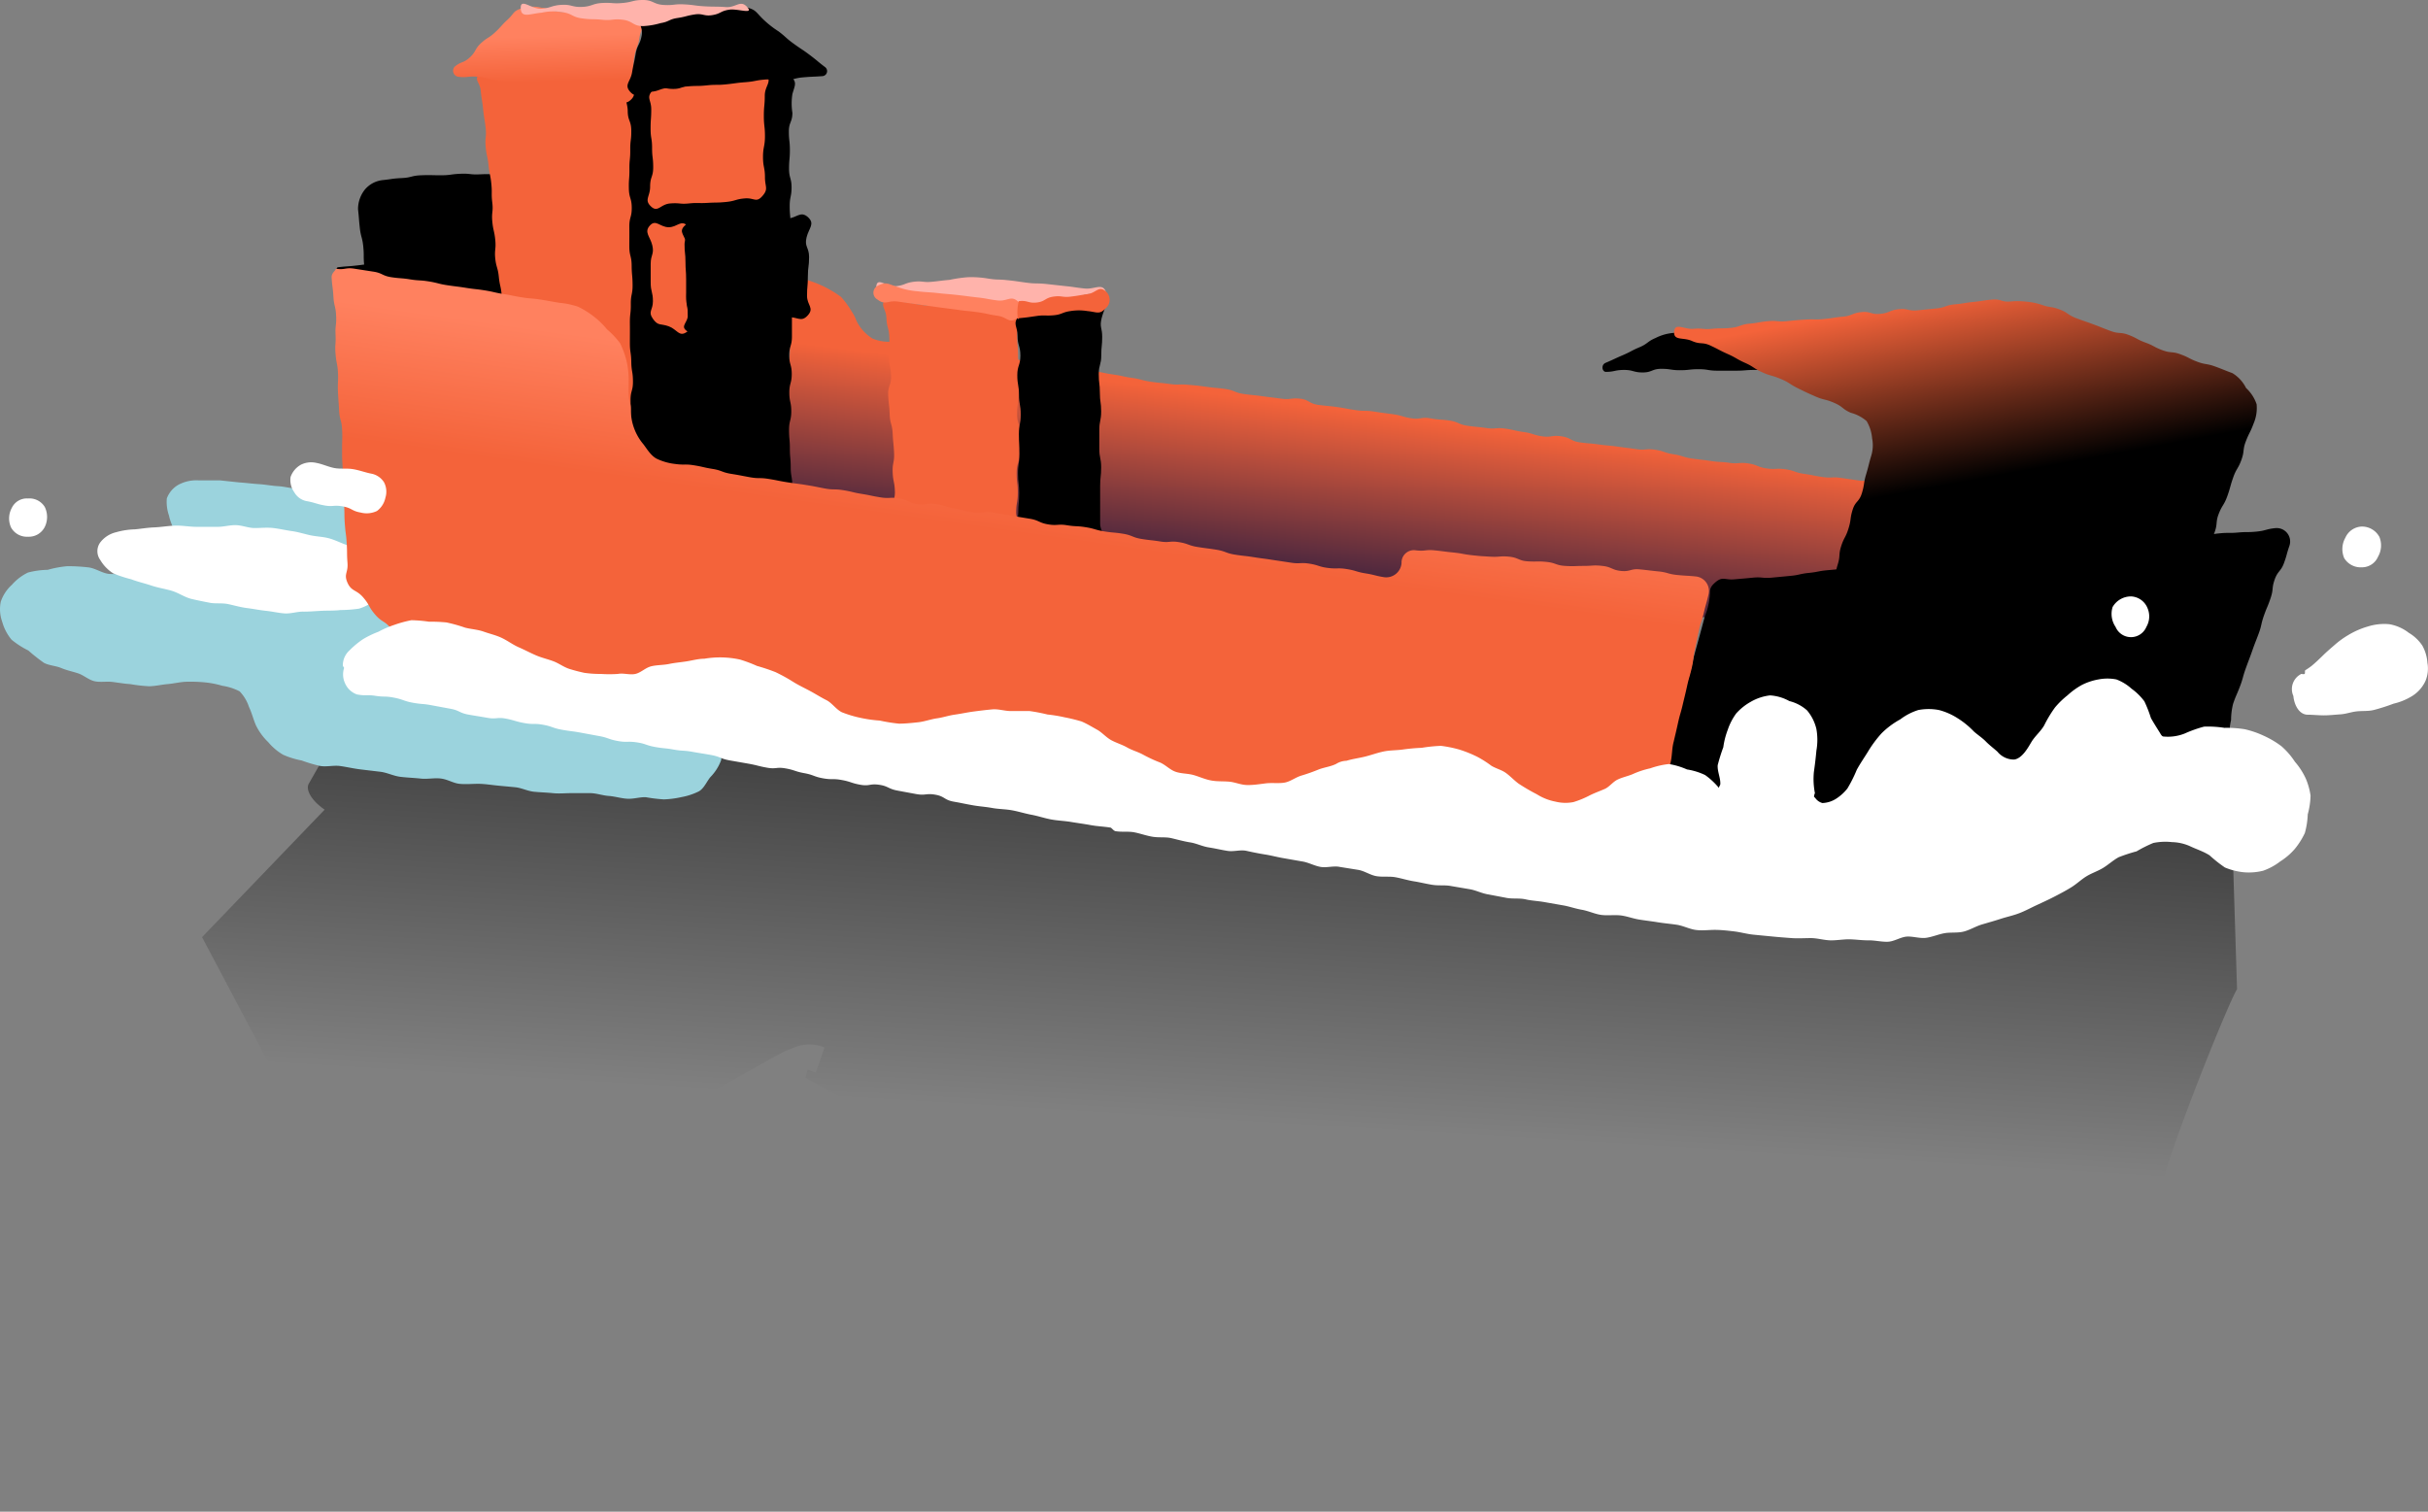 <svg xmlns="http://www.w3.org/2000/svg" xmlns:xlink="http://www.w3.org/1999/xlink" viewBox="0 0 260.27 162.06"><rect x="0" y="0" width="260.27" height="162.06" fill="#808080" stroke="none"/><defs><linearGradient id="linear-gradient" x1="134.25" y1="45.07" x2="129.71" y2="120.06" gradientUnits="userSpaceOnUse"><stop offset="0"/><stop offset="1" stop-opacity="0"/></linearGradient><linearGradient id="linear-gradient-2" x1="140.61" y1="64.49" x2="143.15" y2="43.82" gradientUnits="userSpaceOnUse"><stop offset="0" stop-color="#2b1b3f"/><stop offset="1" stop-color="#f4633a"/></linearGradient><linearGradient id="linear-gradient-3" x1="212.82" y1="51.23" x2="209.19" y2="31.6" gradientUnits="userSpaceOnUse"><stop offset="0"/><stop offset="1" stop-color="#f4633a"/></linearGradient><linearGradient id="linear-gradient-4" x1="58.88" y1="3.86" x2="59.03" y2="8.74" gradientUnits="userSpaceOnUse"><stop offset="0" stop-color="#ff815f"/><stop offset="1" stop-color="#f4633a"/></linearGradient><linearGradient id="linear-gradient-5" x1="112.67" y1="43" x2="110.63" y2="57.41" xlink:href="#linear-gradient-4"/><style>.cls-5{fill:#f4633a}.cls-7{fill:#fff}.cls-8{fill:#ffb3ab}</style></defs><g style="isolation:isolate"><g id="Layer_2" data-name="Layer 2"><g id="MAP_NIGHT" data-name="MAP NIGHT"><path id="THE_FERRY_SHADOW" data-name="THE FERRY SHADOW" d="M233.81 146.68a1.17 1.17 0 0 1-1.75 1.25l-6.18-3.25 1.63 13.46c.28 2.3-1.17 4.05-3.24 3.91l-20.66-1.89a8.3 8.3 0 0 1-3.23-1.11l-33.21-19.13-6.31-5.79c-.4-.37-.14-.88.35-.66l15.21 7 10.12.41a2.81 2.81 0 0 0 3-3.29l-.27-2.64-78.88-14.81-1.19 4.68.33.2-.29 1.15-14-5.63-8.89-5 .22-.86.89.33.92-2.72a4.42 4.42 0 0 0-2.94-.11l-1.16.46c-1.39.53-14.36 8.47-16.31 7.93l-1 18.22-1.61-.79-2.46-1.33 3.1 1.85c.43.26.49.7.1.69l-8.92-.55-10.4-5.47-12-7.24-5.53-7c-.26-.32 0-.5.41-.3l2.15 1-10.15-19.18L34.8 86.8c-1.36-.93-2.09-2.12-1.69-2.8l1.46-2.56-2.71-1.54c-.12-.07-.14-.16-.05-.17-.28-.2-.45-.44-.37-.6L38 64l6.57-1.17 138.35 28.55L239 80.57l.8 25.48c-.95 1.43-8.38 20-8.16 21.88z" style="mix-blend-mode:multiply;fill:url(#linear-gradient)"/><g id="THE_FERRY" data-name="THE FERRY"><path d="M84.81 29.48v-.2a9 9 0 0 1 1.84.78 11.71 11.71 0 0 1 3.5 1.77 9.4 9.4 0 0 1 1.17 1.6c.49.72.34.83.83 1.55a4.75 4.75 0 0 0 1.37 1.31 4.54 4.54 0 0 0 1.82.35c1 .14 1 .26 2 .4s1 0 2 .09 1 .43 2 .57 1 .09 2 .24 1 .1 2 .24 1 .1 2 .24 1 0 2 .18 1 .27 2 .41 1 .35 2 .49 1 0 2 .09 1 .07 2 .21 1 .21 2 .35 1 .22 2 .36 1 .26 2 .41 1 .1 2 .24 1 0 2 .09 1 .08 2 .22 1 .09 2 .23 1 .4 2 .54 1 .1 2 .24 1 .12 2 .26 1-.1 2 0 .95.53 2 .67 1 .09 2 .23 1 .19 2 .33 1 0 2 .16 1 .14 2 .28 1 .3 2 .44 1-.18 2 0 1 .09 2 .23 1 .43 2 .57 1 .1 2 .24 1-.08 2 .06 1 .23 2 .37 1 .32 2 .46 1-.16 2.05 0 .95.51 2 .65 1 .08 2 .22 1 .09 2 .23 1 .12 2 .27 1-.08 2 .06 1 .34 2 .49 1 .32 2 .46 1 .11 2 .26 1 .06 2 .2 1-.08 2 .06 1 .4 2 .54 1-.05 2 .09 1 .35 2 .49 1 .2 2 .34 1-.05 2 .1l2 .29c1 .15 1.72-.72 2.2.18s-.66 1-1.07 2-.32 1-.73 2-.53.93-.94 1.91-.2 1.06-.61 2-.61.9-1 1.88 0 1.28-.79 2-1 .29-2 .48-1 .12-2 .31-1 0-2.06.18-1 .33-2 .52-1 .44-2 .63-1 0-2.06.24-1 .17-2 .36-1 .09-2.05.29-1 .37-2 .56-1.06 0-2.07.15-1 .22-2 .41-1 .39-2 .58-1.07-.09-2.08.1-.94.58-1.95.77-1.06 0-2.08.15-1 .06-2 .25-1 .45-2 .65-1 .23-2 .42-1 .11-2 .3a9.62 9.62 0 0 1-2 .37 8.39 8.39 0 0 1-2-.14c-1-.11-1-.06-2-.18s-1-.41-1.95-.52-1-.14-2-.25-1 .21-2 .1-1-.37-2-.48-1 0-2-.08-1 0-2-.09-1-.3-2-.42-1-.2-2-.31-1-.15-2-.26l-2-.23c-1-.11-1 .08-2 0s-1-.31-2-.43l-2-.23c-1-.11-1 .07-2 0s-1 0-2-.1-1-.15-2-.26-1-.44-2-.55-1 .16-2 0-1 0-2-.12-1-.22-2-.33-1-.24-2-.35-1 0-2-.07-1-.1-2-.22a7.23 7.23 0 0 1-2-.21c-.93-.29-.77-.68-1.62-1.14s-1-.27-1.82-.74-.73-.71-1.59-1.17-.9-.38-1.75-.85-.84-.49-1.7-1-1-.24-1.83-.71-.76-.64-1.62-1.11-.8-.57-1.66-1-1-.17-1.87-.64-.68-.79-1.54-1.25-.89-.42-1.75-.89-1.33 0-1.8-.84.17-1 .2-2.06.14-1 .17-2S84 49 84 47.94s.1-1 .13-2 0-1 .07-2-.07-1 0-2.05.14-1 .18-2 .24-1 .28-2-.07-1 0-2.06.13-1 .17-2 .13-1 .16-2.05-.21-1.27-.18-2.3z" style="fill:url(#linear-gradient-2)"/><path d="M36.23 28.65c1.05-.13 1.05-.07 2.1-.2l2.1-.27c1-.13 1.06 0 2.11-.09s1-.23 2.08-.36 1-.21 2.09-.34l2.09-.27c1.05-.13 1.05-.15 2.1-.28s1.1.06 2.1-.07 1-.29 2.08-.42 1.25-.89 2-.16-.06.94-.15 2 .11 1 0 2.08-.4 1-.49 2 0 1.05 0 2.09.82 1.64 0 2.24-1-.62-1.9-1-.94-.27-1.85-.6-.94-.26-1.85-.6S50 34 49 33.68s-.93-.29-1.85-.62-.92-.32-1.83-.66-1-.17-1.89-.51-.89-.39-1.81-.73-.8-.63-1.72-1-1-.21-1.88-.54-1-.26-1.87-.6c-.15-.02-.09-.35.08-.37z"/><path d="M39.54 32.49c-.66-.75 0-1.07-.07-2.06s-.33-1-.43-2 0-1-.1-2-.26-1-.37-2-.08-1-.19-2a3.35 3.35 0 0 1 .76-2.14 2.91 2.91 0 0 1 1.86-.98c1-.1 1-.17 2.07-.22s1-.26 2.08-.3 1 0 2.09 0 1-.11 2.09-.16 1 .11 2.1.06 1 0 2.09 0 1-.22 2.09-.27 1.33-.72 2.08 0 0 1 0 2.09-.23 1.05-.23 2.11.09 1 .09 2.1.3 1.05.3 2.11-.36 1.05-.36 2.11.16 1 .17 2.11 0 1 0 2.11v2.11c0 1.06 1 1.57.12 2.22s-1-.57-2-.84-1-.14-2-.41-1-.32-2-.59-1-.35-2-.62-1.08 0-2.08-.28-.92-.58-1.93-.85l-2-.55a7.17 7.17 0 0 0-2.05-.55c-1.19-.1-1.5.47-2.18-.31zm132.57 6.41c.92-.39.91-.42 1.82-.81s.89-.47 1.81-.86.82-.61 1.74-1a5.1 5.1 0 0 1 1.92-.54 5.24 5.24 0 0 1 2 0c1 .12 1 .33 2 .46s1.05 0 2.08.08 1 .24 2 .37 1 0 2.07.14 1 .33 2 .46 1.05 0 2.08.09 1 .37 2 .5l2.06.25c1 .13 1.06-.15 2.09 0s1 .44 2 .57 1.07-.26 2.1-.13 1 .52 2 .65 1.08-.25 2.11-.12 1 .23 2.05.35 1.95-.72 2.2.29-1.15.11-2.15.11-1-.08-2-.08-1-.12-2-.12h-4c-1 0-1 .18-2 .18s-1-.23-2-.23-1 .18-2 .18h-2c-1 0-1-.1-2-.1s-1 .26-2 .26-1-.19-2-.19-1 .08-2 .08h-2c-1 0-1-.16-2-.16s-1 .11-2 .11-1-.15-2-.15-1 .39-2 .39-1-.27-2-.27-1 .21-2 .21c-.39-.11-.45-.77.02-.97zm11.79 23.51c.77-.65 1-.21 2-.3s1-.08 2-.18 1 .09 2 0l2-.19c1-.09 1-.22 2-.32s1-.2 2-.29l2-.18c1-.09 1-.08 2-.17s1 0 2-.06 1-.21 2-.31 1 0 2-.06 1-.18 2-.28 1-.26 2-.35 1 .05 2 0 1 0 2-.13 1-.16 2-.26 1-.05 2-.14 1-.16 2-.26 1-.19 2-.29 1 .18 2 .08 1-.19 2-.29 1-.24 2-.34 1 .07 2 0 1-.34 2-.44 1 0 2-.13 1 0 2-.07 1-.17 2-.27 1 0 2-.09 1 0 2-.1 1-.27 2-.37a1.44 1.44 0 0 1 1.53 1.85c-.33.94-.27 1-.6 1.9s-.67.83-1 1.77-.1 1-.44 2-.38.92-.71 1.86-.22 1-.56 1.92-.37.93-.7 1.87-.35.93-.69 1.88-.27 1-.61 1.9-.41.92-.74 1.87a7.3 7.3 0 0 0-.22 1.75 7.53 7.53 0 0 0-.19 1.76 8.51 8.51 0 0 0 .27 1.81c.41.88.72.73 1.17 1.6s.17 1 .61 1.89.68.76 1.12 1.63 1.35 1 .87 1.87-1.11.08-2.13.23-1 .06-2 .21-1 .35-2 .5-1 0-2.06.09-1 .12-2 .26l-2 .29c-1 .15-1 .26-2 .4s-1 .09-2 .24-1 .17-2 .31-1 .34-2 .48-1 .18-2 .32-1 0-2.06.14-1 .08-2 .22-1 .31-2 .45-1.06-.16-2.08 0-1 .47-2 .62l-2 .3c-1 .15-1 .18-2 .32s-1 0-2.06.13-1-.07-2.07.08-1 .48-2 .63-1 0-2.06.12-1 .29-2 .43-1.07-.21-2.09-.06-1 .4-2 .54-1 .28-2 .42-1 .07-2 .21-1 .17-2 .31-1.19.74-2.08.2-.25-1.07-.63-2.06-.33-1-.72-2-.58-.92-1-1.92-.28-1-.67-2S180.38 87 180 86s-.24-1.05-.63-2.05-1-.88-1.07-1.95.54-1 .81-2 0-1 .26-2 .43-.94.7-1.92l.54-2c.27-1 .29-1 .56-2s.22-1 .49-2 .28-1 .55-2l.54-2a7.9 7.9 0 0 0 .51-2c.1-.79-.13-1.01.64-1.67z"/><path d="M215.54 32.32c-1 .1-1-.29-2-.2s-1 .15-2 .25-1 .17-2 .26-1 .35-2 .44l-2 .2c-1 .09-1-.22-2-.12s-1 .41-2 .5-1-.29-2-.19-1 .4-2 .49-1 .15-2 .25-1 0-2 .06-1 .07-2 .17-1-.09-2 0-1 .18-2 .27-1 .35-2 .45-1 0-2 .1-1-.09-2 0-2-.71-2.08.3.95.58 1.9 1 1.1.08 2 .5.92.49 1.86.91.9.52 1.84.94.88.57 1.82 1 1 .3 2 .72.89.53 1.84 1 .93.46 1.88.88 1 .25 2 .68.84.65 1.79 1.07a4.25 4.25 0 0 1 1.7.89 4.29 4.29 0 0 1 .59 1.84 3.84 3.84 0 0 1-.09 1.87c-.3 1-.25 1-.55 2s-.15 1-.45 2-.7.84-1 1.81-.13 1-.44 2-.47.92-.78 1.88-.07 1-.38 2-.15 1-.45 2-.56.89-.86 1.86-.22 1-.52 2-.49.91-.79 1.87 0 1.06-.33 2-.42.93-.73 1.9-.33 1-.63 1.92-.47.92-.78 1.89-.13 1-.44 2-1.29 1.18-.64 2 1-.33 2-.46 1 .1 2.05 0 1-.35 2-.48l2-.27c1-.13 1 0 2-.12s1-.25 2-.38 1.05.12 2.05 0 1-.4 2-.53 1 .07 2-.06 1-.25 2-.38 1-.06 2-.19 1-.21 2-.34l2-.29c1-.13 1-.18 2-.32s1-.25 2-.39 1-.11 2-.25 1 0 2-.18 1 0 2-.18 1-.16 2-.3 1.27.41 2.06-.23.15-1.08.5-2 .66-.87 1-1.84.2-1 .56-2 .22-1 .57-2 .48-.93.83-1.91l.7-2c.35-1 .22-1 .57-2s.4-1 .76-1.93.57-.9.92-1.87.09-1.07.45-2 .56-.9.91-1.87.28-1 .63-2 .52-.91.88-1.89.12-1.06.48-2 .47-.93.83-1.9a4.26 4.26 0 0 0 .33-2.08 4.16 4.16 0 0 0-1.13-1.74 3.89 3.89 0 0 0-1.47-1.6c-.93-.34-.92-.37-1.85-.71s-1-.17-1.91-.51-.88-.46-1.81-.8-1-.09-1.94-.44-.87-.47-1.8-.81-.88-.47-1.8-.82-1-.08-1.95-.43-.92-.37-1.84-.71-.94-.32-1.86-.67-.84-.58-1.77-.93-1-.16-1.93-.5a7.12 7.12 0 0 0-1.64-.33 7.67 7.67 0 0 0-1.66-.02z" style="fill:url(#linear-gradient-3)"/><path class="cls-5" d="M54.57 39.56a3 3 0 0 1-.48-1.89c-.1-1 .1-1 0-2s-.13-1-.23-2 0-1-.08-2-.21-1-.31-2-.28-1-.38-1.95.1-1 0-2-.23-1-.32-2 .12-1 0-2 0-1-.1-2-.2-1-.3-2-.22-1-.31-2 .11-1 0-2-.17-1-.27-2-.16-1-.26-2-.81-1.16-.08-1.82.93 0 2 .08l2.13.23c1.06.11 1 .27 2.11.38s1.11-.23 2.17-.11 1 .35 2.11.46 1.08 0 2.15.12 1 .33 2.12.44 1.28-.61 2 .18.2.9.19 1.93-.19 1-.2 2.07 0 1-.06 2.06.21 1 .19 2.07 0 1 0 2.07.1 1 .09 2.06-.4 1-.42 2.06.19 1 .18 2.07.12 1 .11 2.07-.35 1-.36 2.07.1 1 .09 2.06 0 1 0 2.07.09 1 .08 2.07-.12 1-.13 2.06.26 1 .25 2.08-.11 1-.12 2.06S68 44 67.94 45s0 1 0 2.08 1 1.6 0 2.07-.88-.56-1.72-1.15-.91-.5-1.76-1.1-.72-.77-1.56-1.36-.78-.7-1.62-1.3-.86-.58-1.7-1.17L58 41.86a14.48 14.48 0 0 0-1.77-1.09c-.94-.51-1.13-.32-1.66-1.21z"/><path d="M75.4 75.36c-.33-.55-.49-1.22-.85-1.76s-1-.88-1.37-1.41-.73-1.06-1.12-1.57-.76-1-1.17-1.54-.58-1.19-1-1.68-1-.82-1.46-1.29-1-.87-1.41-1.33-.76-1.07-1.22-1.52-.82-1-1.29-1.46-1.27-.72-1.82-1.18-1.1-.91-1.67-1.34-1-1-1.62-1.41-1.19-.82-1.8-1.18-1.37-.48-2-.81-1.23-.74-1.88-1-1.34-.49-2-.74-1.29-.64-2-.84-1.36-.38-2.05-.52-1.42 0-2.11-.09a1.3 1.3 0 0 0-1.2.2c-.69 0-1.39-.28-2.08-.32s-1.4.17-2.09.14-1.39 0-2.08 0-1.39-.12-2.08-.16-1.39 0-2.08 0-1.38-.13-2.08-.16-1.37-.23-2.07-.27-1.38-.18-2.07-.22-1.38-.14-2.07-.18l-2.06-.22h-2.28a4.08 4.08 0 0 0-2.23.49 2.81 2.81 0 0 0-1.21 1.45 4.46 4.46 0 0 0 .24 1.85c.1.55.39 1.11.55 1.69a3 3 0 0 1 0 1.84 3.35 3.35 0 0 1-1 1.36c-.41.34-1.07.34-1.55.54a6.57 6.57 0 0 1-2.13.73 13.42 13.42 0 0 1-2.29.08c-.75-.08-1.45-.6-2.2-.7a19.61 19.61 0 0 0-2.28-.13 11.25 11.25 0 0 0-2.11.39 8.85 8.85 0 0 0-2.11.29 5.42 5.42 0 0 0-1.72 1.31 4.24 4.24 0 0 0-1.2 1.83 4 4 0 0 0 .16 2.15 5.11 5.11 0 0 0 1 1.91 9.41 9.41 0 0 0 1.8 1.16 18.86 18.86 0 0 0 1.67 1.32c.57.3 1.27.31 1.86.56s1.21.37 1.81.57 1.13.7 1.75.84 1.31 0 1.94.08 1.25.19 1.89.23a16.28 16.28 0 0 0 2 .23c.65 0 1.31-.17 2-.23s1.3-.22 1.95-.25a16 16 0 0 1 2 .06 9.86 9.86 0 0 1 1.92.37 5.89 5.89 0 0 1 1.86.6 4.38 4.38 0 0 1 1 1.67c.32.67.48 1.38.76 2a6.41 6.41 0 0 0 1.3 1.77 6.17 6.17 0 0 0 1.59 1.35 9.23 9.23 0 0 0 2 .62 15.77 15.77 0 0 0 2 .59c.7.11 1.44-.09 2.1 0s1.44.27 2.16.36l2.18.26c.72.09 1.41.45 2.14.54s1.45.11 2.18.19 1.48-.1 2.2 0 1.29.49 1.95.56 1.35 0 2 0 1.33.11 2 .18 1.33.12 2 .19 1.3.41 2 .48 1.33.08 2 .15 1.35 0 2 0h2c.66 0 1.32.25 2 .3s1.31.26 2 .3 1.35-.2 2-.16a16.89 16.89 0 0 0 1.91.23 10.09 10.09 0 0 0 1.91-.25 6.9 6.9 0 0 0 1.86-.62c.54-.32.8-1 1.21-1.51a5.1 5.1 0 0 0 1.17-1.85 6.27 6.27 0 0 0-.26-2.17 9.33 9.33 0 0 0-.32-2.17 13.46 13.46 0 0 0-1.33-1.77z" style="fill:#9bd3dd"/><path d="M84.75 8.16c-.7-.66-.86.12-1.82.22l-1.93.2-1.92.19c-1 .1-.95.2-1.9.3s-1 0-1.93.08-1-.17-2-.07l-1.92.2c-1 .11-.94.32-1.9.42s-1.35-.61-2 .13-.15 1.07-.14 2.1.37 1 .38 2.07-.12 1-.11 2.06-.1 1-.09 2.07-.08 1-.06 2.07.3 1 .31 2.06-.27 1-.26 2.07 0 1 0 2.07.24 1 .25 2.06.09 1 .1 2.07-.2 1-.19 2.07-.11 1-.1 2.07 0 1 0 2.07.13 1 .15 2.06.17 1 .18 2.07-.27 1-.26 2.07 0 1 0 2.07.18 1 .19 2.07 0 1 0 2.08-.7 1.4 0 2.18 1.2-.06 2.25.11 1.06.12 2.11.3 1 .34 2.07.52 1 .32 2.08.5 1.07.11 2.12.29 1.08 0 2.13.21l2.11.35c1 .18 1.36 1.28 2.2.62s.08-1.15.08-2.15-.17-1-.17-2-.09-1-.09-2-.09-1-.09-2 .24-1 .24-2-.21-1-.21-2 .26-1 .26-2-.27-1-.27-2 .29-1 .29-2v-2c0-1-.32-1-.32-2s.17-1 .17-2-.16-1-.16-2 .08-1 .08-2 .08-1 .08-2-.09-1-.09-2 .2-1 .2-2-.27-1-.27-2 .09-1 .09-2-.11-1-.11-2 .38-1 .38-2a6.5 6.5 0 0 1 0-2c.27-.99.54-1.24-.19-1.93z"/><path class="cls-7" d="M41.15 62.35a3.41 3.41 0 0 0-.77-1.8 5.14 5.14 0 0 0-1.48-1.23 7.83 7.83 0 0 0-1.73-.89c-.63-.22-1.23-.53-1.87-.71s-1.33-.19-2-.33-1.29-.35-2-.45-1.32-.25-2-.33-1.34 0-2 0-1.33-.29-2-.31-1.34.19-2 .18h-2.22c-.76 0-1.52-.15-2.28-.13s-1.52.16-2.28.19-1.37.15-2.08.21a8.07 8.07 0 0 0-2 .31 3 3 0 0 0-1.7 1.1 1.59 1.59 0 0 0 0 1.86 4.28 4.28 0 0 0 1.4 1.45 13.89 13.89 0 0 0 1.92.63c.7.27 1.44.43 2.15.67s1.46.35 2.18.56 1.37.68 2.1.87c.54.13 1.22.27 2 .42.61.12 1.31 0 2 .15s1.29.33 2 .42 1.32.22 2 .29 1.34.23 2 .28 1.38-.2 2-.19 1.36-.06 2-.09 1.38 0 2-.08a14.07 14.07 0 0 0 2-.15 5 5 0 0 0 1.8-1 2.27 2.27 0 0 0 .86-1.9z"/><path class="cls-5" d="M69.68 24.16c.63-.68 1.08.2 2 .2s1.31-.83 2-.17-.3 1-.3 2 .1.94.1 1.88.07.93.07 1.87v1.88c0 .94.18.94.18 1.88s.62 1.4-.16 1.92-1-.32-1.89-.64-1.13 0-1.69-.8 0-.89 0-1.89-.24-1-.24-2v-2c0-1 .4-1.05.17-2s-.92-1.4-.24-2.13z"/><path d="M86.61 23.28c-.81-.72-1.19.1-2.26.17s-1.07.34-2.15.41-1.08.11-2.16.19-1.1-.29-2.19-.21-1.07.12-2.16.2-1.48-.61-2.27.13.11 1.06.11 2v1.88c0 .94.24.93.24 1.87s-.18.94-.18 1.88.17.94.17 1.88-.89 1.25-.14 1.8 1 0 2.12-.12 1.06-.27 2.14-.42 1.07-.24 2.15-.39 1.08-.12 2.17-.27 1.08-.1 2.17-.25 1.47.6 2.21-.21-.07-1.07-.07-2.11.09-1 .09-2.08.13-1 .13-2.07-.52-1.09-.27-2.11.93-1.45.15-2.17z"/><path class="cls-5" d="M69.93 9.72c-.68.78-.12.95-.12 2s-.07 1-.07 2.07.16 1 .16 2.07.12 1 .12 2.07-.33 1-.33 2.08-.66 1.41.09 2.12 1-.24 2.07-.32 1 .1 2 0 1 0 2-.06 1 0 2-.1 1-.3 2-.38 1.21.51 1.88-.26.27-.96.27-2.01-.21-1.08-.21-2.17.21-1.13.21-2.22-.12-1.09-.12-2.18.1-1.09.1-2.18.87-1.52.08-2.27-1.06.26-2.06.39-1 0-2 .14-1 .37-2 .5-1 0-2 .14-1 .43-2.05.38-1.35-.53-2.02.19zm26.13 44.96c-.66-.8-.09-.92-.13-2s-.2-1-.24-2.06.2-1 .15-2.08-.1-1-.15-2.06-.28-1-.32-2.05-.11-1-.16-2.06.35-1.05.31-2.09-.21-1-.25-2.06.11-1 .06-2.07-.27-1-.31-2.06-.79-1.38 0-2.09 1 .27 2 .4 1 .19 2 .32 1.06-.21 2.08-.07 1 .09 2 .22 1 .31 2 .44 1 0 2 .13 1.32-.34 2 .44-.07 1-.07 2.08.1 1.05.1 2.11.12 1.05.12 2.1-.07 1.06-.07 2.11-.15 1.05-.15 2.11.31 1.05.31 2.1-.06 1.06-.06 2.11-.3 1.05-.3 2.11.12 1.05.12 2.11-.17 1.06-.17 2.11 1 1.41.22 2.13-1 0-1.94-.19-.93-.29-1.88-.46-.93-.33-1.88-.5-1 0-1.94-.11-1 0-1.93-.21a8 8 0 0 0-1.88-.31c-.84.04-1.02.14-1.64-.6z"/><path d="M118 32.09c-.9-.65-1.09.44-2.18.66s-1.14 0-2.23.2-1 .49-2.14.71-1.51-.61-2.23.23-.14 1.07-.14 2.12.3 1.05.3 2.11-.33 1.05-.33 2.1.18 1.06.18 2.11.19 1.05.19 2.11-.2 1.05-.2 2.1.06 1.06.06 2.11-.16 1.05-.16 2.11.13 1.05.13 2.11-.1 1.06-.1 2.11-.51 1.22.2 2 1 0 2.08.16l2.19.26c1.09.13 1.06.35 2.16.48s1.2.76 2.06.07.09-.84.09-1.84v-4c0-1 .11-1 .11-2s-.2-1-.2-2v-2c0-1 .2-1 .2-2s-.14-1-.14-2-.12-1-.12-2 .27-1 .27-2 .1-1 .1-2-.3-1-.06-2 .76-1.44-.09-2.02z"/><path class="cls-8" d="M103.74 29.72a14.25 14.25 0 0 0-1.93.28c-1 .09-1 .12-1.93.21s-1-.12-1.95 0-.94.38-1.9.47-2-1-2.09 0 1.07.28 2 .44 1 0 1.92.18.93.31 1.87.47 1 .13 1.91.29 1 0 1.91.2 1 0 1.93.19.91.36 1.86.52a6.58 6.58 0 0 0 1.9.28 6.38 6.38 0 0 0 1.86-.25c.91-.2.84-.52 1.75-.72s1 .09 1.89-.11.86-.42 1.77-.62 2.38.51 2-.35-1.19-.16-2.24-.27-1-.15-2.08-.26l-2.09-.23c-1-.1-1.05 0-2.1-.14s-1-.16-2.08-.27-1 0-2.09-.18a10.71 10.71 0 0 0-2.09-.13z"/><path d="M49.12 8.23c1 .13 1.06-.1 2.08 0s1 .25 2 .39 1 .08 2.06.22 1 .19 2 .33 1 .32 2 .46 1.07-.14 2.09 0 1 .16 2.05.3 1 .23 2 .37 1.33 1.13 2.13.48.28-1.19.45-2.31-.18-1.17 0-2.29.41-1.09.58-2.21 1-1.37.27-2.27-1.12.12-2.21 0-1.08-.2-2.17-.28-1.07-.33-2.16-.4-1.12.33-2.21.25-.94-.37-2.03-.44a3.93 3.93 0 0 0-2.18.08c-.9.29-.75.55-1.45 1.19s-.64.71-1.34 1.36-.81.52-1.51 1.16-.5.88-1.2 1.53-.92.4-1.63 1a.65.65 0 0 0 .38 1.08z" style="fill:url(#linear-gradient-4)"/><path d="M80 .78c-1-.31-1.09.16-2.19.22s-1.13-.1-2.24 0-1.08.42-2.19.51-1.12 0-2.23.07-1.28-.47-2.12.26-.07.93-.24 1.94-.48 1-.65 2-.22 1-.39 2-.88 1.31-.19 2.07 1.06.06 2.09 0 1-.35 2-.43 1-.07 2.07-.16 1 0 2.06-.11 1 0 2.07-.11 1-.15 2.06-.23 1-.19 2.06-.28 1.06.22 2.09.13 1-.28 2.06-.37 1-.05 2.07-.13a.54.54 0 0 0 .29-.94c-.85-.64-.82-.68-1.67-1.32S86 5.35 85.1 4.7s-.8-.7-1.65-1.34a10.64 10.64 0 0 1-1.66-1.31C81 1.28 81.06 1.06 80 .78z"/><path d="M35.55 29.74c.05 1 .13 1 .19 2.05s.24 1 .29 2.05-.11 1-.06 2.06-.09 1 0 2.06.21 1 .26 2-.05 1 0 2.06.07 1 .12 2 .27 1 .32 2 0 1 0 2.06 0 1 .06 2.05.17 1 .22 2-.12 1-.06 2.06 0 1 .08 2.06.14 1 .2 2.05 0 1 .08 2.06-.42 1.16 0 2.11.94.72 1.67 1.56.56 1 1.29 1.85 1 .64 1.7 1.49.32 1.31 1.28 1.88 1 .2 2 .39 1 .14 2 .33 1 .21 2 .4 1 .27 2 .46 1 0 2 .14 1 .39 2 .58 1 .22 2 .41 1-.06 2 .13 1 .21 2 .4 1 .21 2 .4 1 .34 2 .53 1 .21 2 .4 1 0 2 .24 1 .1 2 .29 1 .35 2 .54 1 .13 2 .32 1 .43 2 .62 1 .09 2 .28l2 .39c1 .19 1.06-.11 2.06.08s1 .41 2 .6 1 0 2 .16 1 .4 2 .59 1 .23 2 .42 1 .27 2 .46 1.05 0 2.05.15.95.48 2 .67 1.06-.1 2.06.09l2 .39c1 .19 1 .27 2 .46s1 .27 2 .46 1 0 2 .23 1 .07 2 .26 1 .37 2 .56 1 .34 2 .53 1 .26 2 .45 1.06-.14 2.07 0 1 .23 2 .42 1 .38 2 .56 1 .08 2 .27 1 .07 2 .26 1 .14 2 .33 1 .41 2 .6l2 .38c1 .19 1 0 2 .24s1 .38 2 .57 1 .22 2 .41 1 0 2 .21 1 .41 2 .6 1 .09 2 .28 1 .08 2 .27 1 .09 2 .29 1 .23 2 .42 1 .35 2 .54 1 0 2.05.18.95.49 1.95.68 1 .13 2 .32 1 .14 2 .33 1 .1 2 .29 1 0 2 .24.94.57 1.95.76 1 0 2.05.19 1 .22 2 .41 1 0 2 .17 1 .43 2 .62 1 0 2.05.21 1 .36 2 .55 1 .16 2 .35 1.06 0 2.07.14 1.47 1.5 2.11.69-.33-1.16-.71-2.14-.73-.85-1.12-1.83-.2-1-.58-2-.33-1-.71-2-.27-1-.66-2-.74-.84-1.12-1.83c-.28-.72.12-1.51.31-2.27s.14-1.54.34-2.25c.23-1 .24-1 .46-2s.28-1 .5-1.94.25-1 .47-2 .28-1 .5-1.94.13-1 .34-2 .2-1 .42-2 .32-1 .54-1.94.28-1 .51-2a1.56 1.56 0 0 0-1.37-1.9c-1-.1-1-.06-2-.16s-1-.28-2-.38-1-.12-2-.22-1 .27-2 .17-1-.43-2-.54-1 0-2 0-1 .06-2 0-1-.33-2-.43-1 0-2-.06-1-.4-2-.5-1 .06-2 0-1-.05-2-.16-1-.19-2-.29-1-.13-2-.23-1 .12-2 0a1.32 1.32 0 0 0-1.54 1.36 1.65 1.65 0 0 1-1.86 1.52c-1-.16-1-.25-2-.41s-1-.3-2-.46-1 0-2-.12-1-.3-2-.46-1 .05-2-.11l-2-.3c-1-.16-1-.13-2-.29s-1-.11-2-.27-1-.37-2-.53-1-.13-2-.29-1-.36-2-.52-1 .09-2-.07-1-.11-2-.27-1-.4-2-.56-1-.09-2-.25-1-.29-2-.45-1-.05-2-.21-1 .07-2-.09-1-.45-2-.61l-2-.33-2-.34c-1-.16-1 .14-2 0s-1-.26-2-.42-1-.31-2-.47-1 .12-2 0-1-.46-2-.62-1 .05-2-.11-1-.21-2-.37-1-.24-2-.4-1 0-2-.19-1-.21-2-.37-1-.13-2-.29-1-.2-2-.36-1 0-2-.18-1-.2-2-.36-1-.37-2-.53-1-.23-2-.39-1 0-2-.14a6.13 6.13 0 0 1-2-.57c-.61-.33-1-1-1.4-1.53a5.67 5.67 0 0 1-1-1.71 5.5 5.5 0 0 1-.35-2c0-.81-.22-.81-.24-1.61s0-.82 0-1.63a8.76 8.76 0 0 0-.23-2 9.1 9.1 0 0 0-.7-1.91 9.18 9.18 0 0 0-1.39-1.47 8.43 8.43 0 0 0-1.42-1.38 9.18 9.18 0 0 0-1.69-1.05 8.86 8.86 0 0 0-2-.42c-1-.16-1-.18-2-.34s-1-.08-2-.24-1-.2-2-.36-1-.23-2-.39-1-.11-2-.27-1-.13-2-.28-1-.25-2-.41-1-.06-2-.22-1-.08-2-.23-.95-.45-1.95-.6l-2-.31c-1-.16-1 .15-2 0-.01.19-.49.45-.46.93z" style="fill:url(#linear-gradient-5)"/><path class="cls-8" d="M55.82.85C55.8-.24 57 1 58 .94s1.11-.36 2.2-.42 1.11.27 2.2.22 1.07-.36 2.16-.42 1.1.1 2.19 0S67.84 0 68.93 0s1.1.46 2.2.53 1.12-.12 2.23-.06 1.1.15 2.21.21 1.12 0 2.23.08 1.56-.83 2.3 0-1 .14-1.94.28-.88.43-1.8.58-1-.21-1.9-.07-.91.24-1.84.38-.88.4-1.81.55a8.13 8.13 0 0 1-1.88.32c-1.1 0-1.06-.54-2.15-.68s-1.12.11-2.21 0-1.11 0-2.2-.15-1-.52-2.13-.67a5.72 5.72 0 0 0-2.18.06c-1.28.11-2.22.64-2.24-.51z"/><path class="cls-7" d="M3 53.44a1.78 1.78 0 0 0-1.73 1 2.36 2.36 0 0 0-.09 2.1 1.94 1.94 0 0 0 1.82 1 1.91 1.91 0 0 0 1.8-1.05 2.44 2.44 0 0 0 0-2.14 1.92 1.92 0 0 0-1.8-.91zm38.17-1.73a2.08 2.08 0 0 0-1.31-.92c-.66-.12-1.29-.37-2-.49s-1.35 0-2-.12-1.28-.43-1.93-.55a2.46 2.46 0 0 0-1.69.2 2.43 2.43 0 0 0-1.09 1.3 2.26 2.26 0 0 0 .4 1.65 1.94 1.94 0 0 0 1.25.93c1 .18 1 .29 1.95.47s1-.07 2 .11.93.49 1.92.66a2.54 2.54 0 0 0 1.74-.17 2.34 2.34 0 0 0 .9-1.41 2.18 2.18 0 0 0-.14-1.66zm187.29 12.23a2.27 2.27 0 0 0-2 1.14 2.49 2.49 0 0 0 .32 2.13 1.79 1.79 0 0 0 3.3 0 2.24 2.24 0 0 0 .13-2 2 2 0 0 0-1.75-1.27zm24.72-7.49a2 2 0 0 0-1.77 1.2 2.48 2.48 0 0 0-.13 2.17 2.07 2.07 0 0 0 1.9 1 1.87 1.87 0 0 0 1.73-1.13 2.43 2.43 0 0 0 .15-2.13 2.12 2.12 0 0 0-1.88-1.11zm5.03 11.39a4.7 4.7 0 0 0-2.08-.92 5.77 5.77 0 0 0-2.29.24 8.77 8.77 0 0 0-2.13.93 9.48 9.48 0 0 0-1.39 1c-.42.37-.85.73-1.25 1.12s-.83.81-1.28 1.18a7.25 7.25 0 0 1-.67.46c-.08.06 0 .35-.08.4s-.32 0-.35 0a1.81 1.81 0 0 0-.85 2.37c.07.84.54 1.93 1.46 2 .6 0 1.2.07 1.8.07s1.19-.07 1.79-.11 1.17-.26 1.77-.32 1.19 0 1.78-.14a20.16 20.16 0 0 0 2.13-.68 6.65 6.65 0 0 0 2-.82A3.78 3.78 0 0 0 260 73a3.46 3.46 0 0 0 .21-1.93 4.42 4.42 0 0 0-.56-1.88 4.54 4.54 0 0 0-1.44-1.35z"/><path d="M94.06 30.65a.83.83 0 0 0 0 1.46c.85.66 1.11.07 2.17.22l2.14.3 2.14.3 2.14.28c1.07.16 1.08.11 2.15.26s1.06.23 2.13.38 1.2.88 2.1.27a1 1 0 0 0 .11-1.78c-.78-.73-1.14 0-2.21-.13s-1.06-.2-2.13-.32-1.07-.14-2.14-.26-1.07-.09-2.14-.21-1.08-.06-2.14-.19a7.86 7.86 0 0 1-2.1-.44c-1.1-.34-1.28-.64-2.22-.14z" style="fill:#ff815f"/><path class="cls-5" d="M118.48 33.09a1.2 1.2 0 0 0 0-1.9c-.71-.57-1 .22-1.89.34s-.91.16-1.82.27-.94-.13-1.85 0-.86.52-1.77.63-1-.25-1.87-.15c-.11 0-.09.06-.11.16a4.9 4.9 0 0 0-.06 1.75c0 .1.07-.07.17-.08.92-.09.91-.1 1.82-.23s.93 0 1.84-.08.89-.32 1.8-.45a5.62 5.62 0 0 1 1.83 0c.98.09 1.28.41 1.91-.26z"/><path class="cls-7" d="M247.17 83.47a7.56 7.56 0 0 0-1.17-1.81 8 8 0 0 0-1.44-1.66 9.81 9.81 0 0 0-1.87-1.11 10 10 0 0 0-2.06-.71 12.17 12.17 0 0 0-2.18-.15 11.46 11.46 0 0 0-2.19-.13 13.86 13.86 0 0 0-2.1.75 4.91 4.91 0 0 1-2.24.31c-.2 0-.33-.32-.47-.53-.3-.48-.63-1-.88-1.45a14.16 14.16 0 0 0-.7-1.79 6.27 6.27 0 0 0-1.37-1.35 5.18 5.18 0 0 0-1.63-1 5 5 0 0 0-1.93 0 6.3 6.3 0 0 0-1.79.6 7.92 7.92 0 0 0-1.52 1.1 9.15 9.15 0 0 0-1.34 1.3 13.07 13.07 0 0 0-1.16 1.92c-.37.65-1 1.16-1.38 1.8s-1 1.76-1.85 1.87a2.28 2.28 0 0 1-1.78-.84c-.41-.37-.87-.71-1.26-1.11s-.87-.7-1.28-1.07a9 9 0 0 0-1.73-1.41 7 7 0 0 0-2-.88 5.92 5.92 0 0 0-2.22 0 6.34 6.34 0 0 0-1.93 1 8.79 8.79 0 0 0-2 1.49 12.53 12.53 0 0 0-1.48 2c-.39.63-.82 1.25-1.18 1.91a15.12 15.12 0 0 1-1 2 4.89 4.89 0 0 1-1.16 1.07 2.9 2.9 0 0 1-1.53.5 1.39 1.39 0 0 1-.67-.42c.08.08-.18-.21-.23-.27a1.33 1.33 0 0 1 .1-.37 7.89 7.89 0 0 1-.11-2.27c.11-.76.2-1.52.27-2.29a6.63 6.63 0 0 0 0-2.31 4.77 4.77 0 0 0-1-2 4.43 4.43 0 0 0-1.9-1 4.85 4.85 0 0 0-2.07-.61 5.34 5.34 0 0 0-2.09.7 6 6 0 0 0-1.54 1.24 6.39 6.39 0 0 0-.9 1.74 8.37 8.37 0 0 0-.48 1.88 18.55 18.55 0 0 0-.6 1.92c-.05.66.3 1.35.28 2 0 .18-.14.26-.15.44a7.66 7.66 0 0 0-1.48-1.38 6.94 6.94 0 0 0-1.94-.6 7.87 7.87 0 0 0-1.94-.58 8.91 8.91 0 0 0-2 .46 9.32 9.32 0 0 0-1.9.63c-.53.22-1.1.33-1.61.58s-.87.78-1.37 1-1.06.42-1.57.67a9.93 9.93 0 0 1-1.79.74 4.45 4.45 0 0 1-1.92-.05 5.78 5.78 0 0 1-2-.79 21.13 21.13 0 0 1-1.97-1.15c-.47-.35-.87-.79-1.34-1.13s-1.08-.48-1.57-.78a11.43 11.43 0 0 0-1.47-.94 13.1 13.1 0 0 0-1.92-.78 12.93 12.93 0 0 0-2-.41 16.32 16.32 0 0 0-2.07.21 20.06 20.06 0 0 0-2 .18c-.68.1-1.38.07-2.06.21s-1.32.38-2 .55-1.36.25-2 .45a2.22 2.22 0 0 0-1.12.34c-.59.29-1.26.36-1.86.59a19.07 19.07 0 0 1-1.83.65c-.63.18-1.2.65-1.83.76s-1.33 0-2 .08-1.31.19-2 .18-1.28-.3-1.93-.36-1.31 0-2-.14-1.24-.41-1.86-.58-1.33-.13-1.94-.36-1.08-.77-1.68-1-1.19-.51-1.76-.82-1.17-.46-1.71-.77-1.15-.48-1.7-.78-1-.84-1.51-1.12-1.09-.64-1.66-.88a18.1 18.1 0 0 0-1.83-.45 15.52 15.52 0 0 0-1.83-.3 18.55 18.55 0 0 0-1.92-.37h-2c-.69 0-1.33-.24-2-.18s-1.32.14-2 .23-1.29.23-2 .33-1.28.31-1.93.4-1.35.35-2 .42-1.39.15-2.07.15a17.67 17.67 0 0 1-2.06-.33 14.19 14.19 0 0 1-2.06-.29 12.36 12.36 0 0 1-2-.6c-.62-.3-1.06-1-1.66-1.3s-1.19-.68-1.79-1-1.24-.62-1.84-1-1.2-.7-1.82-1a20.53 20.53 0 0 0-2-.67 14.8 14.8 0 0 0-1.81-.68 10 10 0 0 0-3.83-.09c-.63 0-1.26.18-1.89.28s-1.27.15-1.89.28-1.29.1-1.91.25-1.11.69-1.71.82-1.26-.12-1.87 0a13.79 13.79 0 0 1-1.82 0 11.66 11.66 0 0 1-1.78-.12A17.5 17.5 0 0 1 61 71.7c-.57-.19-1.07-.57-1.63-.79s-1.31-.39-1.93-.66-1.22-.59-1.84-.86-1.18-.7-1.81-1-1.29-.44-1.93-.67-1.33-.26-2-.43a16.28 16.28 0 0 0-2-.56 16.71 16.71 0 0 0-1.87-.08 15.22 15.22 0 0 0-1.89-.16 12.68 12.68 0 0 0-1.83.5 10.77 10.77 0 0 0-1.71.74 9.88 9.88 0 0 0-1.67.81 9.41 9.41 0 0 0-1.43 1.19 2.16 2.16 0 0 0-.71 1.63c0 .08.15.18.13.27a2.24 2.24 0 0 0 .12 1.65 2.18 2.18 0 0 0 1.27 1.17c1 .18 1 0 2 .15s1 0 2 .2 1 .36 2 .54 1 .08 2 .27l2 .37c1 .18.95.45 1.95.63s1 .16 2 .34 1.05-.09 2 .09 1 .3 2 .48 1 0 2 .18 1 .35 2 .53 1 .13 2 .31l2 .37c1 .18 1 .35 2 .53s1 0 2 .14 1 .32 2 .5 1 .1 2 .28 1 .06 2 .24 1 .16 2 .34 1 .4 2 .58l2 .35c1 .18 1 .25 2 .43s1-.1 2 .08 1 .33 2 .51 1 .37 2 .55 1 0 2 .18 1 .33 2 .51 1-.14 2 0 1 .45 2 .63l2 .37c1 .18 1.06-.11 2.06.07s.93.56 1.94.74 1 .2 2 .38c.7.13 1.42.17 2.13.3s1.43.12 2.14.25 1.39.35 2.09.48 1.39.37 2.09.5 1.43.15 2.14.27 1.42.21 2.12.34 1.43.15 2.14.27c.16.1.31.34.51.38.66.11 1.36 0 2 .12s1.3.37 2 .48 1.36 0 2 .15 1.3.34 2 .45 1.29.43 2 .54 1.31.26 2 .37 1.38-.15 2.05 0 1.31.28 2 .39 1.32.29 2 .4l2 .35c.66.11 1.28.47 1.94.58s1.39-.14 2.05 0l2 .32c.66.12 1.27.56 1.93.67s1.36 0 2 .11 1.31.33 2 .44 1.31.27 2 .38 1.36 0 2 .13l2 .34c.66.11 1.29.45 2 .56l2 .38c.66.11 1.35 0 2 .15s1.33.17 2 .29l2 .35c.66.11 1.3.35 2 .47s1.34.43 2 .54 1.42 0 2.09.06 1.35.33 2 .44 1.38.19 2.05.3 1.38.17 2.05.27 1.34.45 2 .55 1.41 0 2.08 0 1.39.08 2.06.16 1.38.28 2.05.35l2.06.2c.7.07 1.39.12 2.06.17s1.4 0 2.07 0 1.38.22 2.06.24 1.39-.12 2.06-.11 1.39.12 2.06.11 1.41.18 2.08.15 1.36-.5 2-.55 1.43.22 2.09.13 1.35-.39 2-.5 1.41 0 2.07-.18 1.29-.57 1.94-.76 1.32-.38 2-.6 1.33-.35 2-.61 1.24-.58 1.87-.87 1.24-.57 1.86-.89 1.21-.63 1.81-1 1.06-.83 1.63-1.18 1.23-.56 1.8-.91 1.07-.82 1.66-1.14a18 18 0 0 1 1.92-.63 14.39 14.39 0 0 1 1.8-.9 6.47 6.47 0 0 1 2-.09 5 5 0 0 1 1.89.42c.71.34 1.47.57 2.14 1a14.59 14.59 0 0 0 1.64 1.3 7.08 7.08 0 0 0 2 .51 6.32 6.32 0 0 0 2.09-.16 6.54 6.54 0 0 0 1.84-1A6.91 6.91 0 0 0 246 91a8.11 8.11 0 0 0 1.07-1.7 8.61 8.61 0 0 0 .31-2 8.32 8.32 0 0 0 .3-2 7.16 7.16 0 0 0-.51-1.83z"/></g></g></g></g></svg>